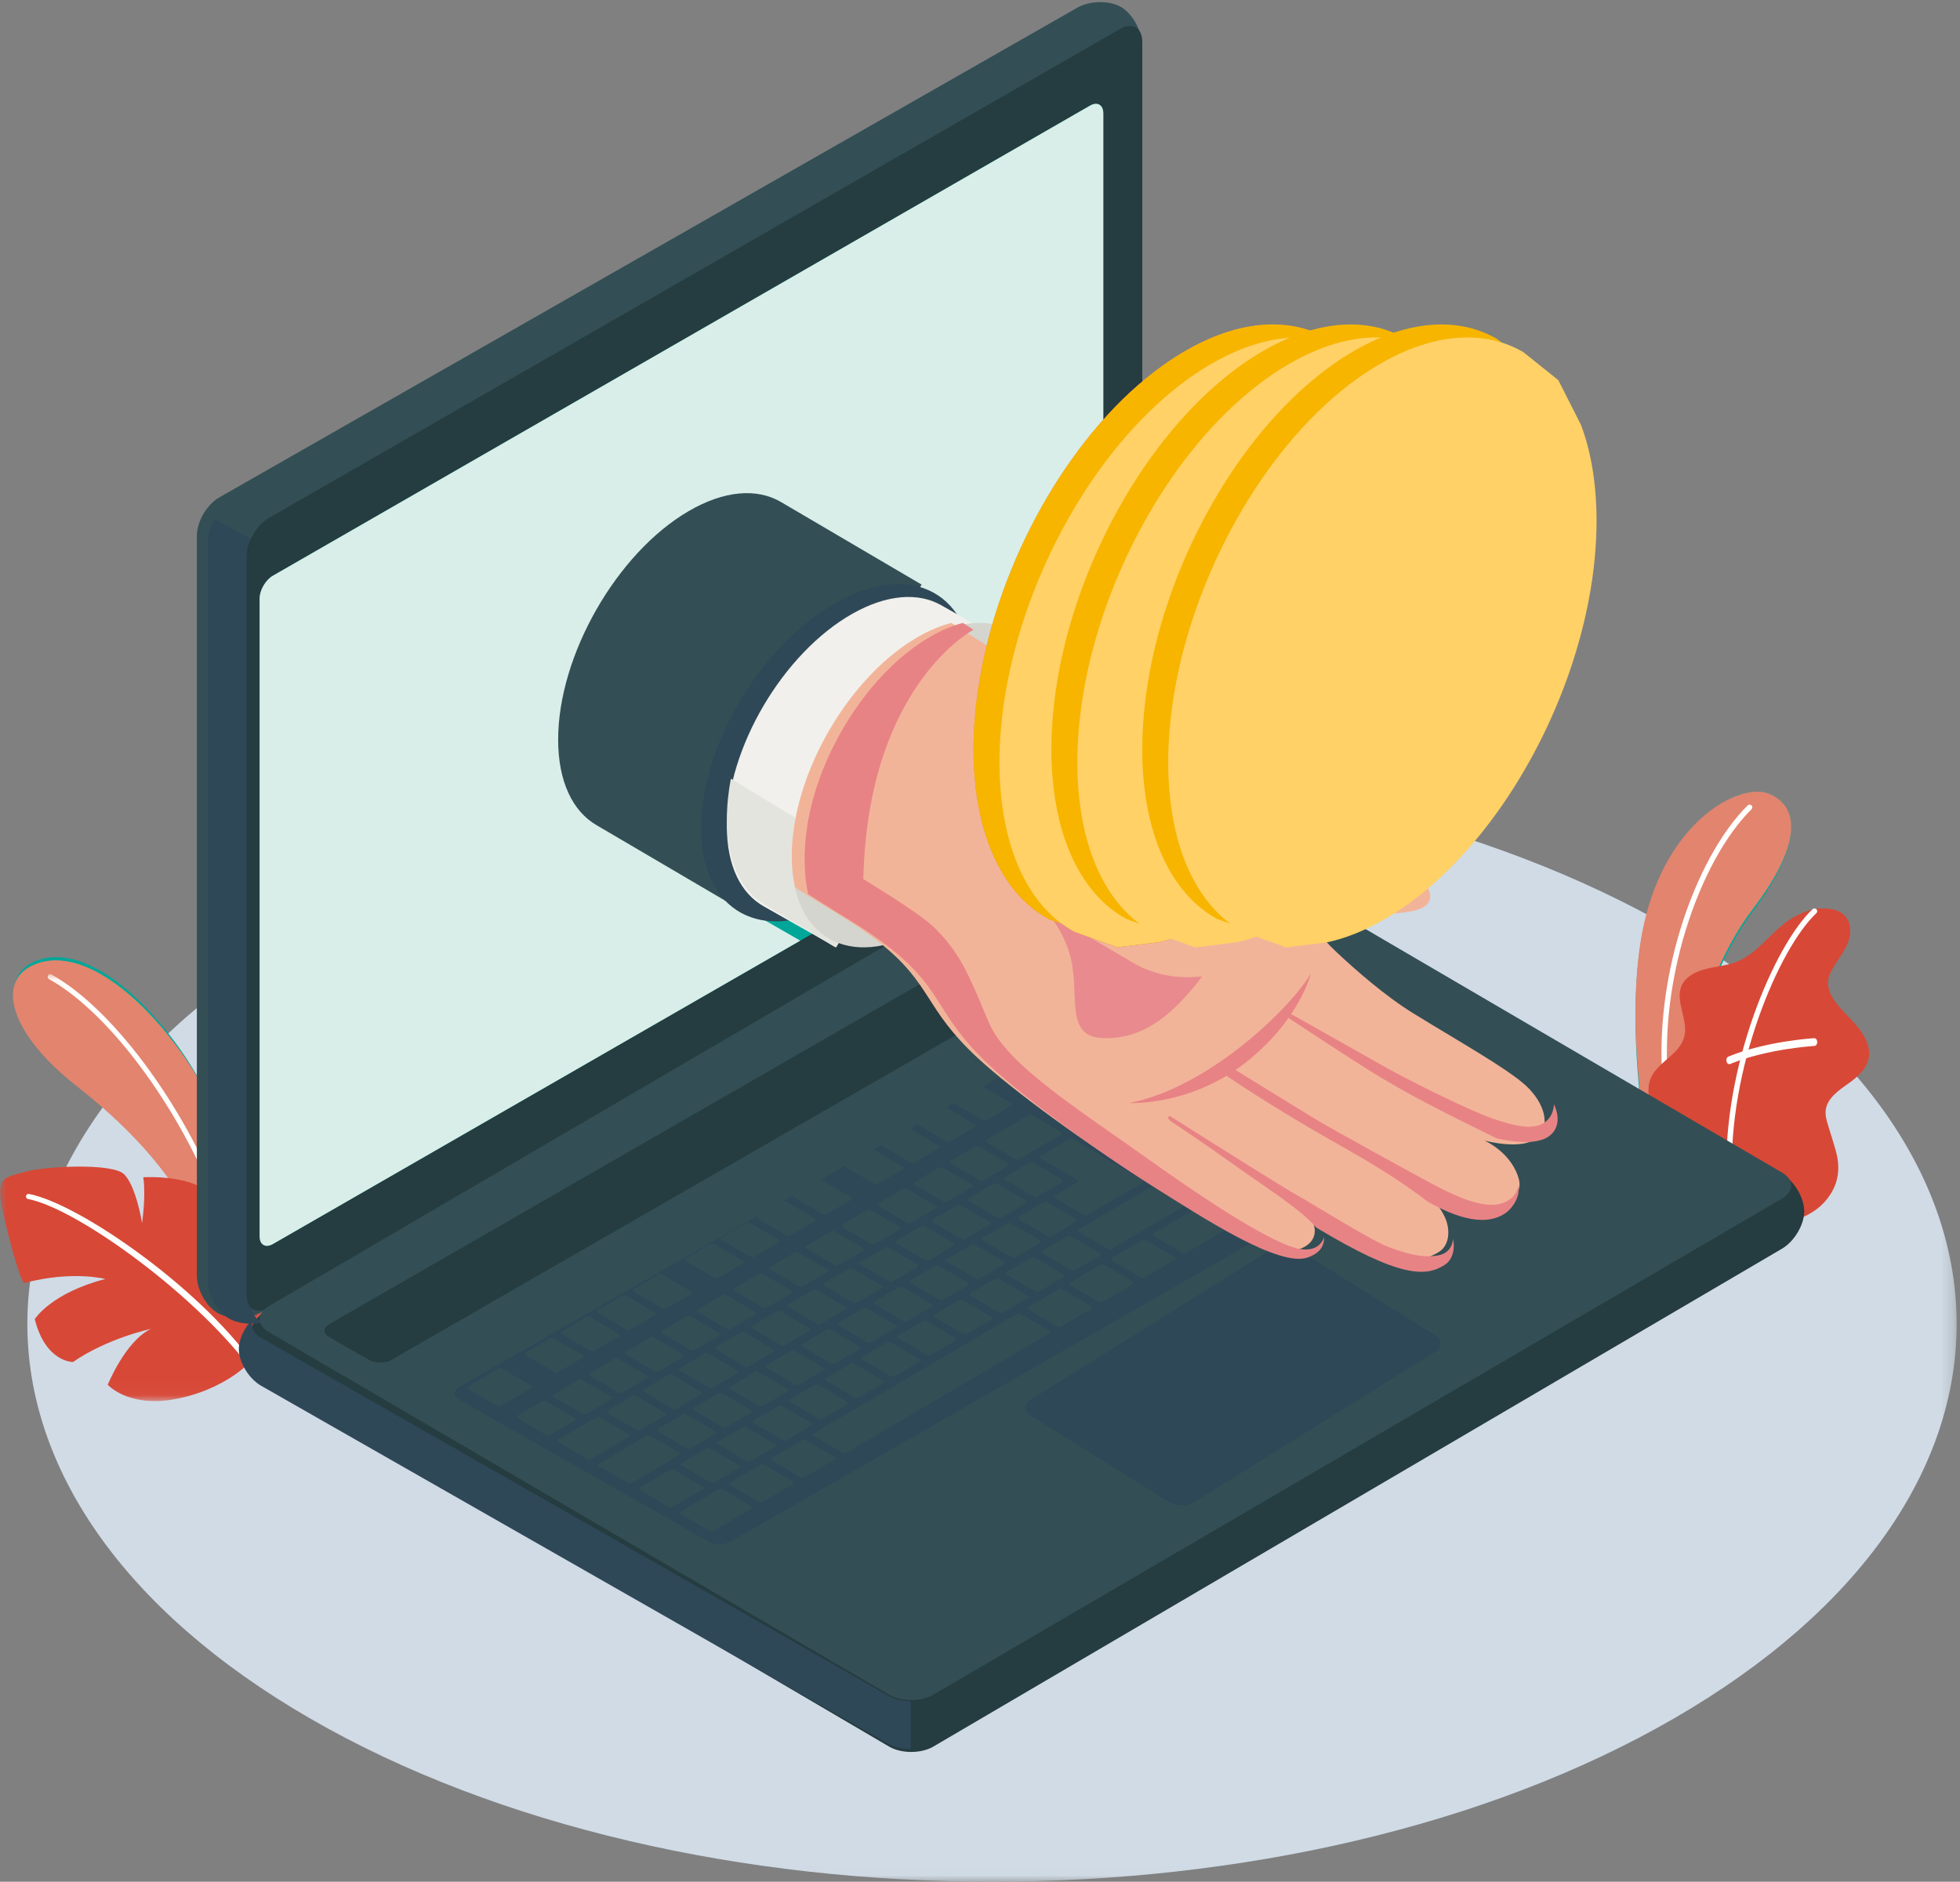 <svg width="151" height="145" viewBox="0 0 151 145" fill="none" xmlns="http://www.w3.org/2000/svg">
<rect x="0" y="0" width="151" height="145" fill="#808080" stroke="none"/>
<mask id="mask0" mask-type="alpha" maskUnits="userSpaceOnUse" x="1" y="59" width="150" height="86">
<path fill-rule="evenodd" clip-rule="evenodd" d="M1.069 59.041H150.744V144.979H1.069V59.041Z" fill="white"/>
</mask>
<g mask="url(#mask0)">
<path fill-rule="evenodd" clip-rule="evenodd" d="M128.977 71.629C158 88.413 158 115.626 128.977 132.411C99.953 149.195 52.897 149.196 23.874 132.411C-5.15 115.627 -5.149 88.414 23.874 71.629C52.897 54.845 99.953 54.845 128.977 71.629Z" fill="#D0DBE6"/>
<path fill-rule="evenodd" clip-rule="evenodd" d="M18.215 92.028C17.991 89.24 16.718 84.663 13.482 80.306C10.02 75.644 5.799 72.727 2.663 74.091C-0.258 75.362 0.85 79.399 5.876 83.382C9.403 86.178 13.061 89.814 15.026 94.206L18.215 99.794V92.028Z" fill="#00A798"/>
</g>
<path fill-rule="evenodd" clip-rule="evenodd" d="M16 96L15.15 94.526C13.158 90.118 9.449 86.469 5.873 83.663C2.634 81.122 1 78.559 1 76.701C1 75.636 1.537 74.803 2.616 74.338C3.149 74.109 3.713 74 4.299 74C7.209 74 10.663 76.682 13.585 80.576C14.556 81.871 15.353 83.185 16 84.466V96Z" fill="#E3846E"/>
<mask id="mask1" mask-type="alpha" maskUnits="userSpaceOnUse" x="0" y="75" width="21" height="33">
<path fill-rule="evenodd" clip-rule="evenodd" d="M0 75.066H20.775V107.964H0V75.066Z" fill="white"/>
</mask>
<g mask="url(#mask1)">
<path fill-rule="evenodd" clip-rule="evenodd" d="M17.288 94.068C17.208 94.068 17.134 94.017 17.105 93.936C14.353 86.08 8.623 78.131 3.776 75.446C3.681 75.393 3.645 75.271 3.696 75.173C3.747 75.074 3.864 75.038 3.959 75.09C8.881 77.817 14.689 85.86 17.47 93.798C17.507 93.903 17.455 94.018 17.354 94.056L17.288 94.068Z" fill="#FFFFFE"/>
<path fill-rule="evenodd" clip-rule="evenodd" d="M18.761 105.415C18.761 105.415 16.733 107.282 13.278 107.849C9.824 108.417 8.299 106.704 8.299 106.704C8.299 106.704 9.659 103.344 11.621 102.402C11.621 102.402 8.295 103.105 5.625 104.952C5.625 104.952 3.516 104.985 2.677 101.647C2.677 101.647 3.926 99.638 8.119 98.553C8.119 98.553 5.569 97.887 1.892 98.859C1.616 98.973 0.441 94.657 0.086 92.666C-0.27 90.675 0.502 90.695 1.999 90.281C3.496 89.867 8.595 89.606 9.532 90.46C10.469 91.314 10.945 94.233 10.945 94.233C10.945 94.233 11.255 92.189 11.04 90.715C11.04 90.715 13.13 90.578 14.812 91.185C16.494 91.793 16.388 92.643 16.388 93.912C16.388 95.269 16.258 96.17 15.884 97.691C15.884 97.691 17.045 96.649 17.086 92.808C17.086 92.808 19.359 94.825 20.272 96.558C21.185 98.292 20.953 102.828 18.761 105.415Z" fill="#D84837"/>
</g>
<path fill-rule="evenodd" clip-rule="evenodd" d="M19.794 106C19.719 106 19.658 105.952 19.613 105.888C15.497 100.057 6.004 93.128 2.163 92.393C2.054 92.371 1.982 92.267 2.004 92.16C2.025 92.052 2.131 91.984 2.239 92.003C6.144 92.752 15.917 99.547 19.975 105.716C20.035 105.808 19.981 105.933 19.881 105.98L19.794 106Z" fill="#FFFFFE"/>
<path fill-rule="evenodd" clip-rule="evenodd" d="M129.574 89L126.724 87.319C126.724 87.319 125.357 79.543 126.38 72.859C127.816 63.461 134.014 60.22 136.265 61.154C138.516 62.088 139.045 64.872 134.981 70.302C132.582 73.506 129.497 80.278 129.574 89Z" fill="#00A798"/>
<path fill-rule="evenodd" clip-rule="evenodd" d="M129.639 86L126.347 84.074C126.171 82.485 126 80.348 126 78.048C126 76.281 126.101 74.419 126.379 72.635C127.66 64.421 132.719 61 135.399 61C135.728 61 136.02 61.051 136.265 61.151C137.322 61.582 138 62.413 138 63.725C138 65.206 137.136 67.301 134.98 70.127C132.818 72.96 130.098 78.64 129.639 86Z" fill="#E3846E"/>
<path fill-rule="evenodd" clip-rule="evenodd" d="M128.452 85L128.481 84.998C128.595 84.982 128.675 84.876 128.659 84.761C127.447 75.932 130.974 66.259 134.937 62.361C135.02 62.28 135.021 62.146 134.94 62.063C134.859 61.981 134.727 61.978 134.645 62.06C130.609 66.029 127.015 75.859 128.245 84.818C128.26 84.923 128.349 85 128.452 85Z" fill="#FFFFFE"/>
<path fill-rule="evenodd" clip-rule="evenodd" d="M137.784 93.933C138.268 94.193 139.266 93.626 139.649 93.387C140.303 92.978 140.833 92.398 141.186 91.742C141.596 90.979 141.699 90.162 141.571 89.317C141.504 88.88 141.372 88.453 141.241 88.028C141.113 87.611 140.984 87.194 140.856 86.777C140.728 86.365 140.6 85.939 140.658 85.514C140.776 84.659 141.591 84.059 142.332 83.542C143.152 82.97 144.005 82.215 144 81.184C143.996 80.389 143.555 79.651 143.026 79.027C142.498 78.403 141.87 77.852 141.392 77.193C141.049 76.719 140.781 76.162 140.836 75.592C140.871 75.238 141.029 74.904 141.211 74.592C141.601 73.921 142.116 73.306 142.385 72.585C142.654 71.865 142.616 70.968 142.013 70.452C141.517 70.029 140.781 69.97 140.11 70.011C139.49 70.049 138.884 70.31 138.341 70.592C136.586 71.501 135.584 73.439 133.722 74.139C133.003 74.409 132.217 74.468 131.468 74.652C130.719 74.837 129.956 75.193 129.609 75.839C128.925 77.111 130.194 78.68 129.713 80.031C129.288 81.227 128.042 81.684 127.342 82.762C127.035 83.233 126.965 83.778 127.014 84.327C127.098 85.256 127.244 85.938 127.722 86.972C128.117 87.826 129.28 89.354 129.28 89.354C129.309 89.381 137.709 93.894 137.784 93.933Z" fill="#D84837"/>
<path fill-rule="evenodd" clip-rule="evenodd" d="M133.234 91H133.24C133.359 90.995 133.45 90.896 133.445 90.779C133.095 82.361 137.054 73.067 139.933 70.367C140.018 70.287 140.023 70.153 139.943 70.067C139.863 69.981 139.729 69.977 139.644 70.057C136.707 72.811 132.668 82.26 133.022 90.796C133.027 90.911 133.121 91 133.234 91Z" fill="#FFFFFE"/>
<path fill-rule="evenodd" clip-rule="evenodd" d="M133.225 82L133.292 81.987C136.166 80.808 139.748 80.6 139.784 80.598C139.908 80.591 140.005 80.451 140 80.287C139.994 80.122 139.9 79.992 139.765 80C139.729 80.002 136.09 80.213 133.159 81.416C133.04 81.464 132.973 81.632 133.01 81.789C133.04 81.918 133.129 82 133.225 82Z" fill="#FFFFFE"/>
<path fill-rule="evenodd" clip-rule="evenodd" d="M19 103.664C19 104.701 19.764 105.99 20.706 106.542L68.495 134.585C69.437 135.138 70.964 135.138 71.906 134.585L137.294 96.215C138.236 95.662 139 94.373 139 93.336C139 92.299 138.237 91.01 137.295 90.457L89.506 62.415C88.564 61.862 87.036 61.862 86.094 62.415L20.705 100.785C19.764 101.338 19 102.627 19 103.664Z" fill="#253C40"/>
<path fill-rule="evenodd" clip-rule="evenodd" d="M70.169 131.086V134.776C69.544 134.776 68.918 134.642 68.444 134.37L20.126 106.787C19.174 106.244 18.401 104.976 18.401 103.956C18.401 102.999 19.082 101.826 19.95 101.235C19.178 101.782 19.238 102.586 20.126 103.094L68.444 130.677C68.918 130.948 69.544 131.086 70.169 131.086Z" fill="#2F4858"/>
<path fill-rule="evenodd" clip-rule="evenodd" d="M16.784 101.186C15.891 100.676 15.166 99.381 15.166 98.294L15.166 41.283C15.166 40.196 15.938 38.874 16.89 38.33L83.002 0.59C83.954 0.047 85.451 0.019 86.344 0.529C87.237 1.039 87.962 2.334 87.962 3.421V60.432C87.962 61.519 87.19 62.842 86.237 63.385L20.126 101.125C19.173 101.668 17.677 101.696 16.784 101.186Z" fill="#334F55"/>
<path fill-rule="evenodd" clip-rule="evenodd" d="M21 101.677C19.999 102.119 18.575 102.111 17.7 101.634C16.762 101.125 16 99.829 16 98.741V41.679C16 41.135 16.201 40.532 16.532 40L19.932 41.844V41.849C19.605 42.385 19.401 42.984 19.401 43.527V100.589C19.401 101.598 20.099 102.051 21 101.677Z" fill="#2F4858"/>
<path fill-rule="evenodd" clip-rule="evenodd" d="M19 42.862V99.785C19 100.87 19.766 101.31 20.71 100.767L86.29 63.086C87.234 62.543 88 61.223 88 60.138V3.215C88 2.13 87.234 1.69 86.29 2.233L20.71 39.914C19.766 40.457 19 41.777 19 42.862Z" fill="#253C40"/>
<path fill-rule="evenodd" clip-rule="evenodd" d="M20.706 102.643L68.495 130.587C69.437 131.138 70.964 131.138 71.906 130.587L137.294 92.352C138.235 91.801 138.235 90.908 137.294 90.357L89.505 62.413C88.563 61.862 87.036 61.862 86.094 62.413L20.706 100.648C19.765 101.199 19.765 102.092 20.706 102.643Z" fill="#334F55"/>
<path fill-rule="evenodd" clip-rule="evenodd" d="M21.022 44.363L83.978 8.139C84.542 7.814 85 8.078 85 8.727V57.873C85 58.522 84.542 59.312 83.978 59.637L21.022 95.861C20.458 96.186 20 95.922 20 95.273V46.128C20 45.478 20.458 44.688 21.022 44.363Z" fill="#00A798"/>
<path fill-rule="evenodd" clip-rule="evenodd" d="M20.566 96C20.23 96 20 95.734 20 95.273V46.128C20 45.478 20.458 44.688 21.022 44.364L83.978 8.139C84.142 8.045 84.297 8 84.434 8C84.77 8 85 8.267 85 8.727V33.286C81.17 37.699 78.104 43.565 76.466 49.611L71.538 46.773L71.528 46.768L71.516 46.761L71.516 46.761C70.789 46.347 69.947 46.131 69.02 46.131C67.724 46.131 66.261 46.553 64.713 47.444C59.387 50.509 55.069 57.965 55.069 64.096C55.069 67.168 56.153 69.324 57.905 70.326L57.904 70.327L61.652 72.483L21.022 95.861C20.858 95.955 20.703 96 20.566 96Z" fill="#D9EEE8"/>
<path fill-rule="evenodd" clip-rule="evenodd" d="M25.352 102.042L85.854 67.203C86.323 66.932 87.084 66.932 87.554 67.203L90.648 68.985C91.117 69.255 91.117 69.693 90.648 69.964L30.138 104.797C29.668 105.068 28.907 105.068 28.438 104.797L25.352 103.021C24.883 102.751 24.883 102.312 25.352 102.042Z" fill="#253C40"/>
<path fill-rule="evenodd" clip-rule="evenodd" d="M35.354 106.871L95.781 72.204C96.254 71.932 97.02 71.932 97.492 72.204L116.645 83.195C117.118 83.466 117.118 83.906 116.645 84.177L56.288 118.796C55.815 119.067 55.048 119.068 54.575 118.799L35.355 107.85C34.882 107.58 34.881 107.142 35.354 106.871Z" fill="#2F4858"/>
<path fill-rule="evenodd" clip-rule="evenodd" d="M67.355 91.211C67.442 91.262 67.578 91.264 67.659 91.217L69.561 90.098C69.642 90.05 69.637 89.971 69.55 89.919L67.35 88.626C67.264 88.575 67.128 88.572 67.047 88.619L65.145 89.739C65.064 89.786 65.069 89.866 65.156 89.917L67.355 91.211ZM89.989 76.947C90.075 76.998 90.211 77 90.292 76.953L92.194 75.834C92.275 75.786 92.27 75.706 92.183 75.656L91.598 75.311C91.511 75.26 91.375 75.257 91.294 75.305L89.392 76.424C89.312 76.471 89.316 76.551 89.403 76.602L89.989 76.947ZM107.118 83.581L109.02 82.462C109.101 82.415 109.097 82.334 109.01 82.284L106.81 80.99C106.724 80.938 106.588 80.936 106.507 80.983L104.605 82.102C104.524 82.15 104.529 82.229 104.616 82.281L106.815 83.575C106.902 83.626 107.038 83.628 107.118 83.581ZM100.169 76.394C100.255 76.445 100.391 76.448 100.472 76.4L102.374 75.281C102.455 75.234 102.45 75.154 102.364 75.103L100.164 73.809C100.077 73.758 99.942 73.755 99.861 73.802L97.959 74.921C97.877 74.969 97.882 75.049 97.969 75.1L100.169 76.394ZM95.548 73.676C95.635 73.727 95.771 73.73 95.852 73.682L97.754 72.563C97.835 72.515 97.83 72.436 97.743 72.384L97.158 72.04C97.071 71.989 96.935 71.986 96.854 72.034L94.952 73.153C94.871 73.2 94.876 73.28 94.963 73.332L95.548 73.676ZM87.208 78.582C87.295 78.633 87.431 78.636 87.512 78.588L89.414 77.469C89.495 77.422 89.49 77.342 89.403 77.291L88.817 76.947C88.731 76.895 88.595 76.893 88.514 76.94L86.612 78.059C86.531 78.107 86.536 78.186 86.623 78.237L87.208 78.582ZM72.915 87.94C73.002 87.991 73.138 87.994 73.219 87.946L75.121 86.827C75.202 86.78 75.197 86.7 75.11 86.649L72.911 85.355C72.824 85.303 72.688 85.301 72.607 85.349L70.705 86.467C70.624 86.515 70.629 86.595 70.716 86.646L72.915 87.94ZM70.136 89.576C70.222 89.626 70.358 89.629 70.439 89.582L72.341 88.462C72.422 88.415 72.417 88.335 72.33 88.284L70.131 86.99C70.044 86.939 69.908 86.936 69.827 86.984L67.925 88.103C67.844 88.15 67.849 88.23 67.936 88.281L70.136 89.576ZM81.87 82.672C81.957 82.723 82.092 82.726 82.174 82.678L84.076 81.559C84.156 81.512 84.152 81.432 84.065 81.381L81.865 80.087C81.779 80.036 81.643 80.033 81.562 80.081L79.66 81.2C79.579 81.247 79.584 81.327 79.67 81.378L81.87 82.672ZM75.695 86.304C75.782 86.355 75.918 86.358 75.999 86.311L77.901 85.192C77.982 85.144 77.977 85.064 77.89 85.013L75.691 83.719C75.604 83.668 75.468 83.665 75.388 83.713L73.485 84.832C73.404 84.879 73.409 84.96 73.496 85.011L75.695 86.304ZM84.65 81.037C84.737 81.088 84.873 81.09 84.953 81.043L86.856 79.924C86.936 79.876 86.931 79.797 86.845 79.746L84.645 78.451C84.558 78.4 84.422 78.397 84.342 78.445L82.439 79.564C82.359 79.612 82.364 79.692 82.451 79.742L84.65 81.037ZM79.09 84.307C79.177 84.359 79.313 84.362 79.393 84.314L81.295 83.195C81.376 83.147 81.372 83.067 81.285 83.016L79.085 81.722C78.999 81.671 78.863 81.668 78.782 81.716L76.88 82.835C76.799 82.883 76.804 82.962 76.89 83.013L79.09 84.307ZM92.769 75.311C92.855 75.362 92.991 75.365 93.072 75.318L94.974 74.198C95.055 74.151 95.05 74.071 94.963 74.02L94.377 73.675C94.291 73.625 94.155 73.622 94.074 73.669L92.172 74.788C92.091 74.836 92.096 74.916 92.183 74.967L92.769 75.311ZM80.05 99.505L81.952 98.386C82.033 98.338 82.028 98.258 81.941 98.207L79.742 96.914C79.655 96.863 79.519 96.86 79.438 96.907L77.536 98.026C77.456 98.074 77.46 98.154 77.547 98.205L79.746 99.499C79.833 99.55 79.969 99.552 80.05 99.505ZM74.49 102.776L76.392 101.657C76.472 101.61 76.468 101.529 76.381 101.478L74.182 100.185C74.095 100.133 73.959 100.131 73.878 100.178L71.976 101.297C71.895 101.345 71.9 101.424 71.987 101.476L74.186 102.77C74.273 102.82 74.409 102.824 74.49 102.776ZM77.27 101.14L79.172 100.022C79.253 99.974 79.248 99.894 79.161 99.843L76.962 98.549C76.875 98.498 76.739 98.495 76.658 98.543L74.756 99.662C74.675 99.709 74.68 99.789 74.767 99.84L76.966 101.134C77.053 101.185 77.189 101.188 77.27 101.14ZM66.15 107.682L68.052 106.563C68.133 106.516 68.128 106.436 68.041 106.385L65.842 105.091C65.755 105.04 65.619 105.037 65.538 105.085L63.636 106.203C63.555 106.251 63.56 106.331 63.647 106.382L65.846 107.676C65.933 107.727 66.069 107.73 66.15 107.682ZM71.71 104.411L73.612 103.292C73.693 103.245 73.688 103.165 73.601 103.114L71.402 101.82C71.315 101.769 71.179 101.766 71.098 101.814L69.196 102.933C69.115 102.98 69.12 103.06 69.207 103.111L71.406 104.405C71.493 104.456 71.629 104.459 71.71 104.411ZM68.93 106.047L70.832 104.928C70.913 104.88 70.908 104.8 70.821 104.749L68.622 103.456C68.535 103.404 68.399 103.401 68.318 103.449L66.416 104.568C66.335 104.615 66.34 104.696 66.427 104.747L68.626 106.04C68.713 106.091 68.849 106.094 68.93 106.047ZM95.109 90.46C95.196 90.512 95.332 90.515 95.413 90.467L97.315 89.348C97.396 89.3 97.391 89.221 97.304 89.169L95.105 87.876C95.018 87.825 94.882 87.822 94.802 87.869L92.899 88.988C92.818 89.036 92.823 89.116 92.91 89.167L95.109 90.46ZM82.829 97.87L84.732 96.751C84.812 96.703 84.808 96.623 84.721 96.572L82.522 95.278C82.435 95.227 82.299 95.225 82.218 95.272L80.316 96.391C80.236 96.439 80.24 96.518 80.327 96.569L82.526 97.863C82.613 97.914 82.749 97.917 82.829 97.87ZM98.416 85.004L100.319 83.884C100.399 83.837 100.395 83.757 100.308 83.706L98.108 82.412C98.021 82.361 97.885 82.358 97.805 82.406L95.903 83.525C95.822 83.572 95.826 83.652 95.913 83.703L98.113 84.997C98.199 85.048 98.335 85.051 98.416 85.004ZM101.255 86.845C101.342 86.897 101.478 86.899 101.558 86.852L103.461 85.733C103.541 85.685 103.536 85.606 103.45 85.554L101.25 84.26C101.163 84.209 101.028 84.206 100.947 84.254L99.044 85.373C98.964 85.42 98.969 85.501 99.055 85.551L101.255 86.845ZM85.61 96.234L91.17 92.963C91.251 92.915 91.246 92.836 91.159 92.785L88.96 91.491C88.873 91.44 88.737 91.437 88.656 91.485L83.096 94.755C83.015 94.803 83.02 94.883 83.107 94.934L85.306 96.228C85.393 96.279 85.529 96.282 85.61 96.234ZM91.909 85.135L93.811 84.016C93.892 83.968 93.887 83.888 93.801 83.837L91.601 82.543C91.514 82.492 91.378 82.489 91.297 82.537L89.395 83.656C89.314 83.704 89.319 83.783 89.406 83.835L91.606 85.128C91.692 85.179 91.828 85.182 91.909 85.135ZM104.338 85.216L106.24 84.097C106.321 84.05 106.317 83.97 106.23 83.919L104.03 82.625C103.943 82.574 103.808 82.571 103.727 82.619L101.825 83.738C101.744 83.785 101.749 83.865 101.835 83.916L104.035 85.21C104.121 85.261 104.258 85.264 104.338 85.216ZM98.247 89.724C98.16 89.673 98.024 89.67 97.943 89.718L96.041 90.837C95.961 90.884 95.965 90.964 96.052 91.015L98.251 92.309C98.338 92.36 98.474 92.363 98.555 92.316L100.457 91.197C100.538 91.149 100.533 91.069 100.446 91.018L98.247 89.724ZM88.297 95.577C88.21 95.526 88.075 95.523 87.994 95.571L85.653 96.948C85.572 96.996 85.577 97.076 85.664 97.126L87.863 98.42C87.95 98.471 88.086 98.475 88.167 98.427L90.508 97.05C90.589 97.002 90.584 96.922 90.497 96.871L88.297 95.577ZM58.888 112.879C58.801 112.827 58.665 112.825 58.585 112.872L56.243 114.249C56.163 114.297 56.167 114.377 56.254 114.428L58.453 115.722C58.54 115.773 58.676 115.776 58.757 115.728L61.098 114.351C61.179 114.303 61.174 114.223 61.088 114.172L58.888 112.879ZM81.859 99.365C81.772 99.314 81.637 99.311 81.556 99.358L79.215 100.735C79.134 100.783 79.139 100.863 79.226 100.914L81.425 102.208C81.512 102.259 81.648 102.262 81.729 102.214L84.07 100.837C84.151 100.789 84.146 100.71 84.059 100.658L81.859 99.365ZM62.107 110.985C62.02 110.934 61.884 110.931 61.804 110.978L59.462 112.356C59.382 112.403 59.387 112.483 59.473 112.534L61.673 113.828C61.759 113.879 61.895 113.882 61.976 113.834L64.317 112.457C64.398 112.41 64.393 112.33 64.306 112.279L62.107 110.985ZM78.641 101.258C78.554 101.207 78.418 101.205 78.337 101.252L62.681 110.462C62.601 110.51 62.605 110.59 62.692 110.64L64.892 111.934C64.978 111.985 65.114 111.988 65.195 111.941L80.851 102.731C80.932 102.683 80.927 102.603 80.84 102.552L78.641 101.258ZM92.102 93.339C92.015 93.288 91.879 93.285 91.798 93.333L88.872 95.054C88.791 95.102 88.796 95.182 88.883 95.233L91.082 96.527C91.169 96.578 91.305 96.581 91.386 96.533L94.312 94.812C94.393 94.764 94.388 94.684 94.301 94.633L92.102 93.339ZM85.079 97.471C84.992 97.42 84.856 97.417 84.775 97.465L82.434 98.842C82.353 98.889 82.358 98.969 82.445 99.02L84.644 100.314C84.731 100.365 84.867 100.368 84.948 100.321L87.289 98.943C87.37 98.896 87.365 98.816 87.278 98.765L85.079 97.471ZM114.932 82.497L109.59 79.354C109.503 79.303 109.368 79.3 109.287 79.348L107.385 80.466C107.304 80.514 107.309 80.594 107.395 80.645L112.737 83.788C112.824 83.839 112.96 83.841 113.04 83.794L114.942 82.675C115.023 82.627 115.018 82.547 114.932 82.497ZM109.952 82.838C109.865 82.787 109.73 82.784 109.649 82.832L107.747 83.951C107.666 83.998 107.671 84.078 107.757 84.129L109.957 85.423C110.044 85.474 110.18 85.477 110.26 85.429L112.162 84.31C112.243 84.263 112.238 84.183 112.152 84.132L109.952 82.838ZM95.467 91.359C95.38 91.308 95.244 91.306 95.164 91.353L93.261 92.472C93.181 92.52 93.185 92.6 93.272 92.651L95.472 93.945C95.558 93.996 95.694 93.998 95.775 93.951L97.677 92.832C97.758 92.784 97.753 92.704 97.666 92.653L95.467 91.359ZM63.37 109.318L65.272 108.199C65.353 108.151 65.348 108.071 65.261 108.02L63.062 106.726C62.975 106.675 62.839 106.673 62.758 106.72L60.856 107.839C60.775 107.887 60.78 107.966 60.867 108.017L63.066 109.311C63.153 109.362 63.289 109.365 63.37 109.318ZM101.027 88.089C100.94 88.038 100.804 88.035 100.724 88.082L98.821 89.201C98.74 89.249 98.746 89.329 98.832 89.38L101.032 90.674C101.119 90.725 101.254 90.728 101.335 90.68L103.237 89.561C103.318 89.513 103.313 89.433 103.226 89.383L101.027 88.089ZM107.172 84.473C107.085 84.422 106.95 84.419 106.869 84.467L102.187 87.222C102.106 87.269 102.111 87.349 102.197 87.4L104.397 88.694C104.483 88.745 104.62 88.748 104.701 88.7L109.383 85.946C109.463 85.898 109.458 85.819 109.372 85.767L107.172 84.473ZM48.256 102.447C48.343 102.498 48.479 102.5 48.56 102.453L50.462 101.334C50.543 101.286 50.538 101.206 50.451 101.155L48.252 99.862C48.165 99.811 48.029 99.808 47.948 99.855L46.046 100.974C45.965 101.022 45.97 101.102 46.057 101.153L48.256 102.447ZM51.036 100.811C51.123 100.862 51.259 100.865 51.34 100.817L53.242 99.699C53.323 99.651 53.318 99.571 53.231 99.52L51.032 98.226C50.945 98.175 50.809 98.172 50.728 98.22L48.826 99.339C48.745 99.386 48.75 99.466 48.837 99.517L51.036 100.811ZM55.669 114.772C55.582 114.721 55.447 114.718 55.366 114.766L52.439 116.488C52.358 116.535 52.363 116.615 52.45 116.666L54.65 117.96C54.736 118.011 54.872 118.014 54.953 117.966L57.879 116.244C57.96 116.197 57.955 116.117 57.868 116.066L55.669 114.772ZM55.026 98.464C55.113 98.515 55.248 98.518 55.33 98.47L57.231 97.352C57.312 97.304 57.307 97.224 57.221 97.173L55.021 95.879C54.934 95.828 54.798 95.825 54.718 95.873L52.816 96.992C52.735 97.039 52.739 97.119 52.827 97.17L55.026 98.464ZM60.586 95.193C60.673 95.244 60.809 95.247 60.889 95.2L62.792 94.08C62.872 94.033 62.867 93.953 62.781 93.902L60.581 92.608C60.494 92.557 60.358 92.554 60.278 92.602L58.376 93.721C58.295 93.768 58.3 93.848 58.386 93.899L60.586 95.193ZM45.476 104.082C45.563 104.133 45.699 104.136 45.78 104.088L47.682 102.969C47.763 102.922 47.758 102.842 47.671 102.791L45.471 101.497C45.385 101.446 45.249 101.443 45.168 101.491L43.266 102.61C43.185 102.657 43.19 102.737 43.277 102.788L45.476 104.082ZM57.806 96.829C57.893 96.88 58.029 96.882 58.109 96.835L60.012 95.716C60.092 95.668 60.087 95.589 60.001 95.537L57.801 94.244C57.715 94.193 57.578 94.19 57.498 94.237L55.596 95.356C55.515 95.404 55.52 95.484 55.606 95.535L57.806 96.829ZM63.366 93.558C63.452 93.609 63.589 93.612 63.669 93.564L65.571 92.445C65.652 92.398 65.647 92.318 65.561 92.267L63.361 90.973C63.274 90.921 63.139 90.919 63.058 90.966L61.156 92.085C61.075 92.133 61.08 92.213 61.166 92.264L63.366 93.558ZM54.141 114.562L51.941 113.268C51.855 113.217 51.719 113.214 51.638 113.262L49.297 114.639C49.216 114.686 49.221 114.767 49.308 114.817L51.507 116.111C51.594 116.163 51.73 116.165 51.811 116.118L54.152 114.74C54.233 114.693 54.228 114.613 54.141 114.562ZM52.316 111.939L50.116 110.645C50.03 110.594 49.894 110.591 49.813 110.639L46.155 112.79C46.074 112.838 46.079 112.918 46.166 112.969L48.365 114.263C48.452 114.314 48.588 114.317 48.669 114.269L52.327 112.117C52.408 112.07 52.403 111.99 52.316 111.939ZM42.697 105.717C42.783 105.768 42.919 105.771 43 105.724L44.902 104.605C44.983 104.557 44.978 104.477 44.891 104.426L42.691 103.132C42.605 103.081 42.469 103.079 42.388 103.126L40.486 104.245C40.405 104.293 40.41 104.372 40.497 104.423L42.697 105.717ZM40.901 106.773L38.702 105.48C38.615 105.429 38.479 105.425 38.399 105.473L36.058 106.85C35.977 106.898 35.981 106.978 36.069 107.028L38.268 108.323C38.355 108.374 38.49 108.376 38.571 108.329L40.912 106.952C40.993 106.904 40.988 106.824 40.901 106.773ZM48.442 110.521L46.243 109.227C46.156 109.176 46.02 109.173 45.939 109.221L43.013 110.942C42.932 110.99 42.937 111.069 43.024 111.12L45.223 112.414C45.31 112.465 45.446 112.468 45.527 112.421L48.453 110.699C48.534 110.652 48.529 110.572 48.442 110.521ZM44.276 109.275L42.077 107.981C41.989 107.93 41.854 107.927 41.773 107.974L39.871 109.094C39.79 109.141 39.795 109.221 39.882 109.272L42.081 110.566C42.168 110.617 42.304 110.62 42.385 110.572L44.287 109.453C44.368 109.406 44.363 109.326 44.276 109.275ZM60.59 110.953L62.492 109.834C62.573 109.786 62.568 109.707 62.481 109.656L60.282 108.362C60.195 108.311 60.059 108.308 59.978 108.356L58.076 109.474C57.995 109.522 58 109.602 58.087 109.653L60.286 110.947C60.373 110.998 60.509 111 60.59 110.953ZM62.619 99.408L60.717 100.527C60.637 100.575 60.641 100.654 60.728 100.705L62.928 101.999C63.014 102.05 63.15 102.053 63.231 102.006L65.133 100.886C65.214 100.839 65.209 100.759 65.122 100.708L62.923 99.414C62.836 99.363 62.7 99.36 62.619 99.408ZM59.84 101.043L57.938 102.163C57.857 102.21 57.861 102.29 57.948 102.341L60.147 103.635C60.234 103.686 60.37 103.689 60.451 103.641L62.353 102.522C62.434 102.474 62.429 102.395 62.342 102.344L60.143 101.05C60.056 100.999 59.92 100.996 59.84 101.043ZM70.959 94.501L69.057 95.62C68.977 95.668 68.981 95.748 69.068 95.799L71.267 97.093C71.354 97.144 71.49 97.147 71.571 97.099L73.473 95.98C73.554 95.933 73.549 95.853 73.462 95.802L71.263 94.508C71.176 94.457 71.04 94.454 70.959 94.501ZM65.399 97.772L63.497 98.891C63.417 98.939 63.421 99.019 63.508 99.07L65.707 100.364C65.794 100.415 65.93 100.418 66.011 100.37L67.913 99.251C67.994 99.204 67.989 99.124 67.902 99.073L65.703 97.779C65.616 97.728 65.48 97.725 65.399 97.772ZM68.179 96.137L66.277 97.256C66.196 97.304 66.201 97.383 66.288 97.434L68.487 98.728C68.574 98.779 68.71 98.782 68.791 98.735L70.693 97.616C70.774 97.568 70.769 97.488 70.682 97.437L68.483 96.143C68.396 96.092 68.26 96.089 68.179 96.137ZM57.059 102.679L55.157 103.798C55.077 103.845 55.081 103.925 55.168 103.976L57.367 105.27C57.454 105.321 57.59 105.324 57.671 105.276L59.573 104.158C59.654 104.11 59.649 104.03 59.562 103.979L57.363 102.685C57.276 102.634 57.14 102.631 57.059 102.679ZM54.279 104.314L52.377 105.433C52.297 105.481 52.301 105.56 52.388 105.612L54.587 106.906C54.674 106.956 54.81 106.96 54.891 106.912L56.793 105.793C56.874 105.746 56.869 105.665 56.782 105.614L54.583 104.321C54.496 104.269 54.36 104.267 54.279 104.314ZM64.325 105.059L66.227 103.94C66.308 103.892 66.303 103.813 66.216 103.761L64.016 102.468C63.93 102.417 63.794 102.414 63.713 102.462L61.811 103.58C61.73 103.628 61.735 103.708 61.822 103.759L64.021 105.053C64.108 105.104 64.244 105.107 64.325 105.059ZM61.545 106.695L63.447 105.576C63.528 105.528 63.523 105.448 63.436 105.397L61.236 104.103C61.15 104.052 61.014 104.049 60.933 104.097L59.031 105.216C58.95 105.264 58.955 105.343 59.042 105.394L61.242 106.688C61.328 106.739 61.464 106.742 61.545 106.695ZM58.765 108.33L60.667 107.211C60.747 107.163 60.743 107.084 60.656 107.033L58.456 105.739C58.37 105.688 58.234 105.685 58.153 105.732L56.251 106.851C56.17 106.899 56.175 106.979 56.262 107.03L58.461 108.324C58.548 108.375 58.684 108.377 58.765 108.33ZM51.5 105.95L49.597 107.069C49.517 107.116 49.521 107.196 49.608 107.247L51.807 108.541C51.894 108.592 52.03 108.595 52.111 108.548L54.013 107.428C54.094 107.381 54.089 107.301 54.002 107.25L51.803 105.956C51.716 105.905 51.58 105.902 51.5 105.95ZM55.681 109.959C55.768 110.01 55.904 110.013 55.985 109.965L57.887 108.847C57.967 108.799 57.963 108.719 57.876 108.668L55.676 107.374C55.59 107.323 55.454 107.32 55.373 107.368L53.471 108.487C53.39 108.534 53.395 108.614 53.482 108.665L55.681 109.959ZM76.519 91.231L74.617 92.35C74.536 92.397 74.542 92.477 74.628 92.528L76.828 93.822C76.915 93.873 77.05 93.876 77.131 93.829L79.033 92.71C79.114 92.662 79.109 92.582 79.022 92.531L76.823 91.237C76.736 91.186 76.6 91.183 76.519 91.231ZM100.893 83.362C100.979 83.413 101.116 83.415 101.196 83.368L103.099 82.249C103.179 82.201 103.175 82.121 103.088 82.071L100.888 80.776C100.801 80.725 100.666 80.723 100.585 80.77L98.683 81.889C98.602 81.937 98.606 82.017 98.694 82.067L100.893 83.362ZM73.74 92.866L71.837 93.985C71.757 94.033 71.761 94.112 71.848 94.164L74.047 95.457C74.135 95.508 74.27 95.511 74.351 95.464L76.253 94.345C76.334 94.297 76.329 94.217 76.242 94.166L74.043 92.873C73.956 92.821 73.82 92.818 73.74 92.866ZM94.663 80.557L92.76 81.676C92.68 81.724 92.684 81.804 92.771 81.855L94.971 83.148C95.058 83.2 95.194 83.202 95.275 83.155L97.176 82.036C97.257 81.988 97.252 81.908 97.165 81.858L94.966 80.563C94.879 80.513 94.743 80.51 94.663 80.557ZM101.111 76.949L106.453 80.091C106.54 80.142 106.675 80.145 106.756 80.097L108.658 78.978C108.739 78.931 108.734 78.851 108.648 78.799L103.306 75.657C103.219 75.606 103.084 75.603 103.002 75.651L101.1 76.77C101.02 76.817 101.025 76.897 101.111 76.949ZM100.526 77.293C100.439 77.242 100.303 77.239 100.223 77.286L98.32 78.405C98.24 78.453 98.245 78.533 98.331 78.584L100.531 79.877C100.617 79.929 100.754 79.932 100.834 79.884L102.736 78.765C102.817 78.718 102.812 78.638 102.726 78.587L100.526 77.293ZM98.054 81.52L99.956 80.4C100.037 80.353 100.032 80.273 99.945 80.222L97.746 78.928C97.659 78.877 97.523 78.874 97.442 78.922L95.541 80.041C95.46 80.088 95.465 80.168 95.551 80.219L97.751 81.513C97.837 81.564 97.974 81.567 98.054 81.52ZM103.977 81.732L105.878 80.614C105.959 80.566 105.954 80.486 105.868 80.435L103.668 79.141C103.581 79.09 103.446 79.087 103.365 79.135L101.462 80.254C101.382 80.301 101.387 80.381 101.473 80.432L103.673 81.726C103.759 81.777 103.895 81.78 103.977 81.732ZM69.885 101.788L71.787 100.669C71.868 100.622 71.863 100.542 71.776 100.491L69.576 99.197C69.49 99.146 69.354 99.143 69.273 99.19L67.371 100.31C67.29 100.357 67.295 100.437 67.382 100.488L69.581 101.782C69.668 101.833 69.804 101.836 69.885 101.788ZM97.384 75.444C97.297 75.393 97.161 75.39 97.08 75.438L95.179 76.557C95.097 76.604 95.103 76.684 95.189 76.736L97.389 78.029C97.475 78.081 97.611 78.083 97.692 78.036L99.594 76.917C99.675 76.869 99.67 76.789 99.584 76.738L97.384 75.444ZM79.911 92.193L81.813 91.074C81.894 91.026 81.889 90.947 81.802 90.895L79.603 89.601C79.516 89.55 79.38 89.548 79.3 89.595L77.397 90.714C77.317 90.762 77.322 90.842 77.408 90.892L79.608 92.187C79.694 92.238 79.83 92.24 79.911 92.193ZM94.3 77.073L92.398 78.192C92.318 78.24 92.323 78.32 92.409 78.371L94.609 79.665C94.695 79.716 94.832 79.719 94.912 79.671L96.814 78.552C96.895 78.505 96.89 78.424 96.803 78.374L94.604 77.079C94.517 77.029 94.382 77.026 94.3 77.073ZM88.155 80.689L86.253 81.808C86.173 81.855 86.177 81.935 86.264 81.986L88.463 83.28C88.55 83.331 88.686 83.334 88.767 83.286L90.669 82.167C90.75 82.12 90.745 82.04 90.658 81.989L88.459 80.695C88.372 80.644 88.236 80.641 88.155 80.689ZM91.52 78.709L89.618 79.828C89.537 79.875 89.543 79.955 89.629 80.006L91.829 81.3C91.916 81.351 92.052 81.354 92.132 81.307L94.034 80.188C94.115 80.14 94.11 80.06 94.023 80.009L91.824 78.715C91.737 78.664 91.602 78.661 91.52 78.709ZM67.105 103.424L69.007 102.305C69.088 102.257 69.083 102.177 68.996 102.126L66.796 100.832C66.71 100.781 66.574 100.778 66.493 100.826L64.591 101.945C64.51 101.992 64.515 102.072 64.602 102.123L66.801 103.417C66.888 103.469 67.024 103.471 67.105 103.424ZM52.893 101.433L50.991 102.552C50.91 102.599 50.915 102.679 51.002 102.73L53.201 104.024C53.288 104.075 53.424 104.078 53.505 104.031L55.407 102.912C55.488 102.864 55.483 102.784 55.396 102.733L53.197 101.439C53.11 101.388 52.974 101.386 52.893 101.433ZM55.673 99.798L53.771 100.916C53.69 100.964 53.695 101.044 53.782 101.095L55.981 102.389C56.068 102.44 56.204 102.442 56.285 102.395L58.187 101.276C58.267 101.229 58.263 101.149 58.176 101.098L55.977 99.804C55.89 99.753 55.754 99.75 55.673 99.798ZM58.453 98.162L56.551 99.281C56.47 99.329 56.475 99.408 56.562 99.459L58.761 100.753C58.848 100.804 58.984 100.807 59.065 100.76L60.967 99.641C61.047 99.593 61.043 99.513 60.956 99.462L58.757 98.168C58.67 98.117 58.534 98.115 58.453 98.162ZM64.013 94.891L62.111 96.01C62.03 96.057 62.035 96.138 62.122 96.189L64.321 97.482C64.408 97.533 64.544 97.537 64.625 97.489L66.527 96.37C66.608 96.322 66.603 96.243 66.516 96.191L64.317 94.897C64.23 94.846 64.094 94.843 64.013 94.891ZM50.113 103.068L48.211 104.187C48.13 104.235 48.135 104.315 48.222 104.366L50.421 105.66C50.508 105.711 50.644 105.714 50.725 105.666L52.627 104.547C52.708 104.5 52.703 104.42 52.616 104.369L50.416 103.074C50.33 103.024 50.194 103.021 50.113 103.068ZM61.233 96.526L59.331 97.645C59.25 97.693 59.255 97.773 59.342 97.824L61.541 99.118C61.628 99.169 61.764 99.172 61.844 99.124L63.747 98.005C63.828 97.958 63.823 97.878 63.736 97.827L61.537 96.533C61.45 96.482 61.314 96.479 61.233 96.526ZM47.333 104.704L45.431 105.823C45.35 105.87 45.355 105.95 45.442 106.001L47.641 107.295C47.728 107.346 47.864 107.349 47.945 107.302L49.847 106.183C49.928 106.135 49.923 106.055 49.836 106.004L47.636 104.71C47.55 104.659 47.414 104.656 47.333 104.704ZM54.726 114.218C54.813 114.269 54.949 114.272 55.03 114.224L56.932 113.105C57.013 113.058 57.008 112.978 56.921 112.927L54.722 111.633C54.635 111.581 54.499 111.579 54.418 111.626L52.516 112.745C52.435 112.793 52.44 112.873 52.527 112.924L54.726 114.218ZM57.81 112.589L59.712 111.47C59.793 111.422 59.788 111.342 59.701 111.291L57.502 109.997C57.415 109.946 57.279 109.943 57.198 109.991L55.296 111.11C55.215 111.157 55.22 111.237 55.307 111.289L57.506 112.582C57.593 112.633 57.729 112.636 57.81 112.589ZM49.027 110.176C49.114 110.228 49.25 110.23 49.331 110.183L51.233 109.064C51.314 109.016 51.309 108.936 51.222 108.885L49.023 107.591C48.936 107.54 48.8 107.538 48.719 107.585L46.818 108.704C46.736 108.752 46.741 108.832 46.828 108.883L49.027 110.176ZM44.553 106.339L42.651 107.458C42.57 107.506 42.575 107.585 42.662 107.637L44.861 108.93C44.948 108.982 45.084 108.985 45.165 108.937L47.067 107.818C47.147 107.77 47.143 107.69 47.056 107.639L44.856 106.346C44.77 106.294 44.634 106.291 44.553 106.339ZM52.901 111.595C52.988 111.645 53.124 111.649 53.205 111.601L55.107 110.482C55.187 110.435 55.183 110.354 55.096 110.303L52.896 109.01C52.81 108.958 52.674 108.956 52.593 109.003L50.691 110.122C50.61 110.17 50.615 110.249 50.702 110.301L52.901 111.595ZM66.793 93.256L64.891 94.375C64.81 94.422 64.815 94.502 64.902 94.553L67.101 95.847C67.188 95.898 67.324 95.901 67.405 95.853L69.307 94.734C69.388 94.687 69.383 94.607 69.296 94.556L67.097 93.262C67.01 93.211 66.874 93.208 66.793 93.256ZM69.573 91.62L67.671 92.739C67.59 92.787 67.595 92.867 67.682 92.918L69.881 94.212C69.968 94.263 70.104 94.266 70.185 94.218L72.087 93.099C72.168 93.052 72.163 92.971 72.076 92.921L69.877 91.626C69.79 91.575 69.654 91.573 69.573 91.62ZM83.785 93.611L88.028 91.115C88.109 91.067 88.104 90.987 88.017 90.936L82.676 87.794C82.589 87.743 82.453 87.74 82.372 87.788L80.178 89.079C80.097 89.126 80.101 89.206 80.188 89.257L83.016 90.921C83.103 90.972 83.108 91.052 83.027 91.099L81.271 92.132C81.19 92.18 81.195 92.26 81.282 92.311L83.481 93.605C83.568 93.656 83.704 93.658 83.785 93.611ZM86.349 88.406L88.251 87.287C88.332 87.239 88.327 87.159 88.24 87.108L86.041 85.814C85.954 85.763 85.818 85.76 85.738 85.808L83.835 86.927C83.755 86.974 83.759 87.054 83.846 87.106L86.045 88.399C86.132 88.45 86.268 88.453 86.349 88.406ZM72.665 100.153L74.567 99.034C74.648 98.986 74.643 98.906 74.556 98.855L72.356 97.561C72.269 97.51 72.134 97.507 72.053 97.555L70.151 98.674C70.07 98.722 70.075 98.801 70.162 98.853L72.361 100.146C72.448 100.197 72.584 100.201 72.665 100.153ZM75.445 98.517L77.347 97.398C77.428 97.351 77.423 97.271 77.336 97.22L75.136 95.926C75.05 95.875 74.914 95.872 74.833 95.92L72.931 97.038C72.85 97.086 72.855 97.166 72.942 97.217L75.141 98.511C75.228 98.562 75.364 98.565 75.445 98.517ZM78.225 96.882L80.127 95.763C80.208 95.715 80.203 95.636 80.116 95.585L77.916 94.29C77.83 94.24 77.694 94.237 77.613 94.284L75.711 95.403C75.63 95.451 75.635 95.531 75.722 95.582L77.921 96.876C78.008 96.927 78.144 96.929 78.225 96.882ZM81.005 95.246L82.907 94.127C82.987 94.08 82.983 94 82.896 93.949L80.697 92.655C80.61 92.604 80.474 92.601 80.393 92.648L78.491 93.768C78.41 93.815 78.415 93.895 78.502 93.946L80.701 95.24C80.788 95.291 80.924 95.294 81.005 95.246ZM72.353 89.985L70.451 91.104C70.37 91.151 70.375 91.231 70.462 91.282L72.661 92.576C72.748 92.627 72.884 92.63 72.965 92.582L74.867 91.463C74.948 91.416 74.943 91.336 74.856 91.285L72.657 89.991C72.57 89.94 72.434 89.937 72.353 89.985ZM75.133 88.349L73.231 89.468C73.15 89.516 73.155 89.596 73.242 89.647L75.441 90.941C75.528 90.992 75.664 90.994 75.745 90.947L77.647 89.828C77.728 89.78 77.723 89.701 77.636 89.65L75.437 88.356C75.35 88.305 75.214 88.302 75.133 88.349ZM82.595 83.959L80.693 85.079C80.613 85.126 80.617 85.206 80.704 85.257L82.903 86.551C82.99 86.602 83.126 86.604 83.207 86.557L85.109 85.438C85.19 85.39 85.185 85.311 85.098 85.26L82.899 83.966C82.812 83.915 82.676 83.912 82.595 83.959ZM79.23 85.939L76.011 87.833C75.93 87.88 75.935 87.96 76.022 88.011L78.221 89.305C78.308 89.356 78.444 89.359 78.525 89.312L81.743 87.418C81.825 87.371 81.82 87.29 81.733 87.24L79.534 85.945C79.447 85.894 79.311 85.892 79.23 85.939ZM85.375 82.324L83.473 83.443C83.392 83.49 83.397 83.57 83.484 83.621L85.683 84.915C85.77 84.966 85.906 84.969 85.987 84.922L87.889 83.803C87.97 83.755 87.965 83.675 87.878 83.624L85.679 82.33C85.592 82.279 85.456 82.276 85.375 82.324ZM89.129 86.77L91.031 85.651C91.112 85.603 91.107 85.524 91.02 85.473L88.821 84.179C88.734 84.128 88.598 84.125 88.517 84.172L86.615 85.291C86.534 85.339 86.539 85.419 86.626 85.47L88.825 86.764C88.912 86.815 89.048 86.817 89.129 86.77Z" fill="#334F55"/>
<path fill-rule="evenodd" clip-rule="evenodd" d="M79.419 107.837L97.94 96.262C98.498 95.913 99.403 95.913 99.961 96.262L110.582 102.899C111.139 103.248 111.139 103.814 110.582 104.163L92.06 115.738C91.502 116.087 90.597 116.087 90.039 115.738L79.419 109.101C78.86 108.752 78.86 108.186 79.419 107.837Z" fill="#2F4858"/>
<path fill-rule="evenodd" clip-rule="evenodd" d="M68.11 50.154L71 45.046L60.16 38.679L60.15 38.673L60.138 38.666L60.138 38.667C58.321 37.615 55.816 37.772 53.049 39.388C47.499 42.629 43 50.512 43 56.995C43 60.243 44.13 62.523 45.955 63.582L45.955 63.582L56.883 70L59.852 64.753C64.106 61.435 67.454 55.528 68.11 50.154Z" fill="#334F55"/>
<path fill-rule="evenodd" clip-rule="evenodd" d="M64.5 46.375C58.701 49.585 54 57.392 54 63.813C54 70.233 58.701 72.835 64.5 69.625C70.299 66.415 75 58.608 75 52.187C75 45.767 70.299 43.165 64.5 46.375Z" fill="#2F4858"/>
<path fill-rule="evenodd" clip-rule="evenodd" d="M75.221 54.503L78 49.742L72.507 46.633L72.497 46.627L72.485 46.621L72.485 46.621C70.737 45.642 68.328 45.788 65.667 47.294C60.328 50.315 56 57.662 56 63.704C56 66.731 57.087 68.856 58.842 69.843L58.842 69.844L64.42 73L67.276 68.109C71.368 65.017 74.589 59.511 75.221 54.503Z" fill="#F1F0EC"/>
<path fill-rule="evenodd" clip-rule="evenodd" d="M56.306 60C56.107 61.056 56 62.101 56 63.112C56 66.332 57.078 68.592 58.82 69.642V69.643L64.355 73L67.188 67.798C67.463 67.575 67.733 67.338 68 67.093L56.306 60Z" fill="#E4E4DE"/>
<path fill-rule="evenodd" clip-rule="evenodd" d="M71 49.322C65.477 52.409 61 59.916 61 66.089C61 72.263 65.477 74.765 71 71.678C76.523 68.591 81 61.084 81 54.911C81 48.738 76.523 46.235 71 49.322Z" fill="#D4D5CF"/>
<path fill-rule="evenodd" clip-rule="evenodd" d="M118.322 87.748C117.145 88.618 114.525 87.927 114.36 87.885C114.487 87.94 116.53 88.883 117.031 90.941C117.22 91.712 116.619 92.62 116.073 92.995C114.264 94.237 111.593 92.954 110.148 92.169C110.148 92.169 111.133 93.102 111.459 94.179C111.72 95.046 111.566 96.002 110.883 96.45C109.41 97.409 107.384 97.489 100.83 93.549C100.83 93.549 101.243 94.096 101.284 94.733C101.291 94.767 101.291 94.805 101.291 94.839C101.291 95.039 101.253 95.238 101.153 95.435C101.105 95.531 101.04 95.627 100.958 95.72C100.765 95.933 100.477 96.126 100.051 96.281C97.83 97.089 91.888 93.236 87.857 90.728C83.827 88.223 78.128 84.125 75.309 81.51C71.183 77.687 71.821 75.877 67.835 72.691C66.884 71.927 65.669 71.091 64.066 70.127C63.949 70.073 62.501 69.171 61.272 68.397C61.093 67.657 61 66.828 61 65.923C61 65.455 61.024 64.98 61.079 64.499C61.663 58.615 65.745 51.957 70.695 49.094C71.595 48.575 72.463 48.214 73.291 48C74.588 48.823 76.404 49.972 76.525 50.054C77.908 51.004 79.02 51.599 80.075 52.043C80.678 52.297 81.265 52.504 81.873 52.697C83.676 53.268 89.649 54.651 93.051 55.91C96.453 57.17 99.588 58.587 100.896 59.44C102.204 60.297 105.767 64.691 108.191 66.518C110.615 68.342 110.862 69.815 108.775 70.214C106.691 70.616 103.622 70.513 101.057 68.6C98.496 66.687 97.679 66.019 96.8 66.081C95.925 66.147 97.85 67.84 99.014 68.924C99.703 69.561 100.55 70.601 101.128 71.347C101.703 72.088 102.335 72.777 103.02 73.418C104.383 74.695 106.687 76.73 108.861 78.072C112.236 80.157 116.152 82.346 117.58 83.678C119.009 85.012 119.541 86.85 118.322 87.748Z" fill="#F2B499"/>
<path fill-rule="evenodd" clip-rule="evenodd" d="M118.891 86.556C118.058 87.021 116.903 86.851 115.016 86.199C113.13 85.547 108.57 83.258 106.907 82.33C105.961 81.802 102.274 79.722 99.271 78.026C99.073 77.914 98.89 78.192 99.08 78.317C101.712 80.06 104.937 82.173 106.372 83.027C109.579 84.938 112.238 86.199 115.266 87.703C115.266 87.703 118.072 88.453 119.312 87.57C120.113 87 120.168 86.045 119.716 85.087C119.716 85.087 119.723 86.092 118.891 86.556Z" fill="#E88385"/>
<path fill-rule="evenodd" clip-rule="evenodd" d="M115.608 92.755C114.093 93.197 111.558 91.862 110.532 91.328C109.505 90.795 102.475 86.933 101.298 86.21C99.842 85.314 97.245 83.718 94.542 82.057C94.15 81.816 93.78 82.402 94.158 82.665C97.635 85.08 101.821 87.46 103.844 88.608C106.642 90.197 108.415 91.391 110.022 92.617C111.479 93.425 114.173 94.745 115.999 93.467C116.551 93.081 117.155 92.146 116.964 91.352C116.964 91.352 116.937 92.367 115.608 92.755Z" fill="#E88385"/>
<path fill-rule="evenodd" clip-rule="evenodd" d="M111.316 97.455C111.924 97.057 112.105 96.247 111.944 95.463C111.942 95.539 111.89 96.562 110.768 96.742C109.601 96.929 108.546 96.655 107.138 96.156C105.682 95.64 101.329 92.872 99.92 92.096C99.042 91.611 93.923 88.392 90.196 86.037C89.965 85.892 89.923 86.211 90.15 86.362C92.912 88.196 94.422 89.3 95.675 90.183C98.01 91.826 100.265 93.272 101.407 94.593C107.867 98.482 109.864 98.406 111.316 97.455Z" fill="#E88385"/>
<path fill-rule="evenodd" clip-rule="evenodd" d="M102 95.444C102 95.644 101.963 95.844 101.864 96.041C101.816 96.138 101.751 96.234 101.67 96.328C101.479 96.542 101.192 96.735 100.77 96.89C98.564 97.701 92.665 93.835 88.663 91.318C84.662 88.805 79.004 84.693 76.206 82.069C72.109 78.233 72.743 76.417 68.786 73.22C67.842 72.454 66.635 71.615 65.044 70.648C64.928 70.593 63.49 69.688 62.27 68.912C62.092 68.169 62 67.337 62 66.429C62 65.96 62.024 65.483 62.079 65C65.896 67.396 70.548 70.075 72.051 71.546C72.103 71.598 72.154 71.646 72.201 71.698C74.141 73.659 74.853 75.671 76.203 78.831C77.59 82.069 83.125 85.504 88.663 89.457C94.202 93.407 97.961 95.627 99.74 96.148C100.068 96.245 100.347 96.282 100.593 96.282C101.598 96.282 101.939 95.595 101.993 95.337L101.997 95.326C102 95.364 102 95.406 102 95.444Z" fill="#E88385"/>
<path fill-rule="evenodd" clip-rule="evenodd" d="M75 48.526C74.718 48.344 74.438 48.166 74.18 48C73.36 48.214 72.499 48.576 71.608 49.097C66.702 51.966 62.657 58.639 62.078 64.536C62.024 65.018 62 65.494 62 65.963C62 66.87 62.092 67.701 62.269 68.443C63.487 69.219 64.923 70.122 65.038 70.177C65.507 70.462 65.94 70.735 66.345 71C66.42 69.824 66.482 68.586 66.526 67.28C67.014 52.701 75 48.526 75 48.526Z" fill="#E88385"/>
<path fill-rule="evenodd" clip-rule="evenodd" d="M102.174 73C102.073 72.722 101.974 72.44 101.877 72.154C101.86 72.104 101.843 72.052 101.825 72C101.843 72.052 101.86 72.104 101.878 72.155C101.983 72.466 102.097 72.766 102.174 73Z" fill="#956A6D"/>
<path fill-rule="evenodd" clip-rule="evenodd" d="M85.233 80C85.144 80 85.054 79.999 84.964 79.995C82.226 79.899 83.035 77.177 82.618 74.464C82.35 72.719 81.465 71.218 80.474 70.028C80.581 70.117 80.688 70.203 80.798 70.286C81.074 70.497 81.361 70.684 81.656 70.857L81.653 70.862L87.071 74.056C88.246 74.791 89.571 75.212 91.01 75.287C91.178 75.296 91.348 75.301 91.519 75.301C91.88 75.301 92.248 75.28 92.623 75.237C89.922 78.816 87.653 80 85.233 80ZM102 71.987C101.704 71.664 101.379 71.388 101.03 71.163C101.096 71.108 101.162 71.052 101.227 70.997C101.334 71.132 101.436 71.265 101.532 71.39C101.555 71.421 101.579 71.451 101.602 71.482C101.731 71.652 101.864 71.821 102 71.987ZM79.098 68.599C77.963 67.569 77 67 77 67C77 67 77.512 67.252 78.386 67.581C78.414 67.625 78.442 67.669 78.47 67.714C78.669 68.024 78.879 68.32 79.098 68.599Z" fill="#E98B8E"/>
<path fill-rule="evenodd" clip-rule="evenodd" d="M101 75C99.565 77.503 93.234 83.776 87 84.996C87 84.996 91.624 85.249 95.876 81.948C100.127 78.648 101 75 101 75Z" fill="#E88385"/>
<path fill-rule="evenodd" clip-rule="evenodd" d="M105.055 28.294L102.3 26.087L102.296 26.095C101.676 25.744 101.018 25.468 100.322 25.284C100.081 25.221 99.836 25.17 99.588 25.128C98.436 24.932 97.2 24.959 95.899 25.226C95.463 25.315 95.019 25.431 94.569 25.576C94.118 25.718 93.659 25.89 93.195 26.092C92.615 26.34 92.027 26.634 91.431 26.975C90.808 27.33 90.195 27.723 89.591 28.155C89.136 28.48 88.687 28.825 88.244 29.192C81.739 34.557 76.621 44.121 75.322 53.319C75.232 53.947 75.162 54.57 75.111 55.191C75.035 56.079 74.997 56.963 75 57.834C75.004 58.547 75.031 59.239 75.087 59.905C75.135 60.483 75.201 61.042 75.286 61.581C75.371 62.119 75.475 62.638 75.595 63.138C75.953 64.633 76.468 65.952 77.117 67.085C77.257 67.33 77.402 67.567 77.554 67.794C78.22 68.786 78.999 69.609 79.876 70.246C80.151 70.447 80.438 70.626 80.732 70.79L80.73 70.795L84.084 72L87.242 71.611C87.533 71.547 87.826 71.474 88.123 71.387C89.236 71.061 90.39 70.565 91.571 69.893C92.257 69.501 92.932 69.063 93.596 68.578C94.447 67.957 95.279 67.264 96.082 66.506C101.513 61.401 105.788 53.412 107.354 45.46C107.588 44.279 107.759 43.098 107.867 41.93C107.957 40.955 108.003 39.986 108 39.032C107.994 37.559 107.875 36.185 107.653 34.921C107.453 33.77 107.166 32.71 106.801 31.744L105.055 28.294Z" fill="#E3846E"/>
<path fill-rule="evenodd" clip-rule="evenodd" d="M107.055 29.294L104.3 27.087L104.296 27.095C103.676 26.744 103.018 26.468 102.322 26.284C102.081 26.221 101.836 26.17 101.588 26.128C100.436 25.932 99.2 25.959 97.899 26.226C97.463 26.315 97.019 26.431 96.569 26.576C96.118 26.718 95.659 26.89 95.195 27.092C94.615 27.34 94.027 27.634 93.431 27.975C92.808 28.33 92.195 28.723 91.591 29.155C91.136 29.48 90.687 29.825 90.244 30.192C83.739 35.557 78.621 45.121 77.322 54.319C77.232 54.947 77.162 55.57 77.111 56.191C77.035 57.079 76.997 57.963 77 58.834C77.004 59.547 77.031 60.239 77.087 60.905C77.135 61.483 77.201 62.042 77.286 62.581C77.371 63.119 77.475 63.638 77.595 64.138C77.953 65.633 78.468 66.952 79.117 68.085C79.257 68.33 79.402 68.567 79.554 68.794C80.22 69.786 80.999 70.609 81.876 71.246C82.151 71.447 82.438 71.626 82.732 71.79L82.73 71.795L86.084 73L89.242 72.611C89.533 72.547 89.826 72.474 90.123 72.387C91.236 72.061 92.39 71.565 93.571 70.893C94.257 70.501 94.932 70.063 95.596 69.578C96.447 68.957 97.279 68.264 98.082 67.506C103.513 62.401 107.788 54.412 109.354 46.46C109.588 45.279 109.759 44.098 109.867 42.93C109.957 41.955 110.003 40.986 110 40.032C109.994 38.559 109.875 37.185 109.653 35.921C109.453 34.77 109.166 33.71 108.801 32.744L107.055 29.294Z" fill="#D84837"/>
<path fill-rule="evenodd" clip-rule="evenodd" d="M104 25C103.27 24.68 102.496 24.428 101.676 24.259C102.496 24.427 103.27 24.68 104 25ZM100.647 24.096C100.112 24.032 99.563 24 99 24C99.563 24 100.112 24.032 100.647 24.096Z" fill="#FFFFFE"/>
<path fill-rule="evenodd" clip-rule="evenodd" d="M105.055 28.294L102.3 26.087L102.296 26.095C101.676 25.744 101.018 25.468 100.322 25.284C100.081 25.221 99.836 25.17 99.588 25.128C98.436 24.932 97.2 24.959 95.899 25.226C95.463 25.315 95.019 25.431 94.569 25.576C94.118 25.718 93.659 25.89 93.195 26.092C92.615 26.34 92.027 26.634 91.431 26.975C90.808 27.33 90.195 27.723 89.591 28.155C89.136 28.48 88.687 28.825 88.244 29.192C81.739 34.557 76.621 44.121 75.322 53.319C75.232 53.947 75.162 54.57 75.111 55.191C75.035 56.079 74.997 56.963 75 57.834C75.004 58.547 75.031 59.239 75.087 59.905C75.135 60.483 75.201 61.042 75.286 61.581C75.371 62.119 75.475 62.638 75.595 63.138C75.953 64.633 76.468 65.952 77.117 67.085C77.257 67.33 77.402 67.567 77.554 67.794C78.22 68.786 78.999 69.609 79.876 70.246C80.151 70.447 80.438 70.626 80.732 70.79L80.73 70.795L84.084 72L87.242 71.611C87.533 71.547 87.826 71.474 88.123 71.387C89.236 71.061 90.39 70.565 91.571 69.893C92.257 69.501 92.932 69.063 93.596 68.578C94.447 67.957 95.279 67.264 96.082 66.506C101.513 61.401 105.788 53.412 107.354 45.46C107.588 44.279 107.759 43.098 107.867 41.93C107.957 40.955 108.003 39.986 108 39.032C107.994 37.559 107.875 36.185 107.653 34.921C107.453 33.77 107.166 32.71 106.801 31.744L105.055 28.294Z" fill="#F7B500"/>
<path fill-rule="evenodd" clip-rule="evenodd" d="M107.055 29.294L104.3 27.087L104.296 27.095C103.676 26.744 103.018 26.468 102.322 26.284C102.081 26.221 101.836 26.17 101.588 26.128C100.436 25.932 99.2 25.959 97.899 26.226C97.463 26.315 97.019 26.431 96.569 26.576C96.118 26.718 95.659 26.89 95.195 27.092C94.615 27.34 94.027 27.634 93.431 27.975C92.808 28.33 92.195 28.723 91.591 29.155C91.136 29.48 90.687 29.825 90.244 30.192C83.739 35.557 78.621 45.121 77.322 54.319C77.232 54.947 77.162 55.57 77.111 56.191C77.035 57.079 76.997 57.963 77 58.834C77.004 59.547 77.031 60.239 77.087 60.905C77.135 61.483 77.201 62.042 77.286 62.581C77.371 63.119 77.475 63.638 77.595 64.138C77.953 65.633 78.468 66.952 79.117 68.085C79.257 68.33 79.402 68.567 79.554 68.794C80.22 69.786 80.999 70.609 81.876 71.246C82.151 71.447 82.438 71.626 82.732 71.79L82.73 71.795L86.084 73L89.242 72.611C89.533 72.547 89.826 72.474 90.123 72.387C91.236 72.061 92.39 71.565 93.571 70.893C94.257 70.501 94.932 70.063 95.596 69.578C96.447 68.957 97.279 68.264 98.082 67.506C103.513 62.401 107.788 54.412 109.354 46.46C109.588 45.279 109.759 44.098 109.867 42.93C109.957 41.955 110.003 40.986 110 40.032C109.994 38.559 109.875 37.185 109.653 35.921C109.453 34.77 109.166 33.71 108.801 32.744L107.055 29.294Z" fill="#FFD166"/>
<path fill-rule="evenodd" clip-rule="evenodd" d="M111.055 28.294L108.3 26.087L108.296 26.095C107.676 25.744 107.018 25.468 106.322 25.284C106.081 25.221 105.836 25.17 105.588 25.128C104.436 24.932 103.2 24.959 101.899 25.226C101.463 25.315 101.019 25.431 100.569 25.576C100.118 25.718 99.659 25.89 99.195 26.092C98.615 26.34 98.027 26.634 97.431 26.975C96.808 27.33 96.195 27.723 95.591 28.155C95.136 28.48 94.687 28.825 94.244 29.192C87.739 34.557 82.621 44.121 81.322 53.319C81.232 53.947 81.162 54.57 81.111 55.191C81.035 56.079 80.997 56.963 81 57.834C81.004 58.547 81.031 59.239 81.087 59.905C81.135 60.483 81.201 61.042 81.286 61.581C81.371 62.119 81.475 62.638 81.595 63.138C81.953 64.633 82.468 65.952 83.117 67.085C83.257 67.33 83.402 67.567 83.554 67.794C84.22 68.786 84.999 69.609 85.876 70.246C86.151 70.447 86.438 70.626 86.732 70.79L86.73 70.795L90.084 72L93.242 71.611C93.533 71.547 93.826 71.474 94.123 71.387C95.236 71.061 96.39 70.565 97.571 69.893C98.257 69.501 98.932 69.063 99.596 68.578C100.447 67.957 101.279 67.264 102.082 66.506C107.513 61.401 111.788 53.412 113.354 45.46C113.588 44.279 113.759 43.098 113.867 41.93C113.957 40.955 114.003 39.986 114 39.032C113.994 37.559 113.875 36.185 113.653 34.921C113.453 33.77 113.166 32.71 112.801 31.744L111.055 28.294Z" fill="#F7B500"/>
<path fill-rule="evenodd" clip-rule="evenodd" d="M113.055 29.294L110.3 27.087L110.296 27.095C109.676 26.744 109.018 26.468 108.322 26.284C108.081 26.221 107.836 26.17 107.588 26.128C106.436 25.932 105.2 25.959 103.899 26.226C103.463 26.315 103.019 26.431 102.569 26.576C102.118 26.718 101.659 26.89 101.195 27.092C100.615 27.34 100.027 27.634 99.431 27.975C98.808 28.33 98.195 28.723 97.591 29.155C97.136 29.48 96.687 29.825 96.244 30.192C89.739 35.557 84.621 45.121 83.322 54.319C83.232 54.947 83.162 55.57 83.111 56.191C83.035 57.079 82.997 57.963 83 58.834C83.004 59.547 83.031 60.239 83.087 60.905C83.135 61.483 83.201 62.042 83.286 62.581C83.371 63.119 83.475 63.638 83.595 64.138C83.953 65.633 84.468 66.952 85.117 68.085C85.257 68.33 85.402 68.567 85.554 68.794C86.22 69.786 86.999 70.609 87.876 71.246C88.151 71.447 88.438 71.626 88.732 71.79L88.73 71.795L92.084 73L95.242 72.611C95.533 72.547 95.826 72.474 96.123 72.387C97.236 72.061 98.39 71.565 99.571 70.893C100.258 70.501 100.932 70.063 101.595 69.578C102.447 68.957 103.279 68.264 104.082 67.506C109.513 62.401 113.788 54.412 115.354 46.46C115.588 45.279 115.759 44.098 115.867 42.93C115.957 41.955 116.003 40.986 116 40.032C115.994 38.559 115.875 37.185 115.653 35.921C115.453 34.77 115.166 33.71 114.801 32.744L113.055 29.294Z" fill="#FFD166"/>
<path fill-rule="evenodd" clip-rule="evenodd" d="M118.055 28.294L115.3 26.087L115.296 26.095C114.676 25.744 114.018 25.468 113.322 25.284C113.081 25.221 112.836 25.17 112.588 25.128C111.436 24.932 110.2 24.959 108.899 25.226C108.463 25.315 108.019 25.431 107.569 25.576C107.118 25.718 106.659 25.89 106.195 26.092C105.615 26.34 105.027 26.634 104.431 26.975C103.808 27.33 103.195 27.723 102.591 28.155C102.137 28.48 101.687 28.825 101.244 29.192C94.739 34.557 89.621 44.121 88.322 53.319C88.232 53.947 88.162 54.57 88.111 55.191C88.035 56.079 87.997 56.963 88 57.834C88.004 58.547 88.031 59.239 88.087 59.905C88.135 60.483 88.201 61.042 88.286 61.581C88.371 62.119 88.475 62.638 88.595 63.138C88.953 64.633 89.468 65.952 90.117 67.085C90.257 67.33 90.402 67.567 90.554 67.794C91.22 68.786 91.999 69.609 92.876 70.246C93.151 70.447 93.438 70.626 93.732 70.79L93.73 70.795L97.084 72L100.242 71.611C100.533 71.547 100.826 71.474 101.123 71.387C102.236 71.061 103.39 70.565 104.571 69.893C105.258 69.501 105.932 69.063 106.595 68.578C107.447 67.957 108.279 67.264 109.082 66.506C114.513 61.401 118.788 53.412 120.354 45.46C120.588 44.279 120.759 43.098 120.867 41.93C120.957 40.955 121.003 39.986 121 39.032C120.994 37.559 120.875 36.185 120.653 34.921C120.453 33.77 120.166 32.71 119.801 31.744L118.055 28.294Z" fill="#F7B500"/>
<path fill-rule="evenodd" clip-rule="evenodd" d="M120.055 29.294L117.3 27.087L117.296 27.095C116.676 26.744 116.018 26.468 115.322 26.284C115.081 26.221 114.836 26.17 114.588 26.128C113.436 25.932 112.2 25.959 110.899 26.226C110.463 26.315 110.019 26.431 109.569 26.576C109.118 26.718 108.659 26.89 108.195 27.092C107.615 27.34 107.027 27.634 106.431 27.975C105.808 28.33 105.195 28.723 104.591 29.155C104.137 29.48 103.687 29.825 103.244 30.192C96.739 35.557 91.621 45.121 90.322 54.319C90.232 54.947 90.162 55.57 90.111 56.191C90.035 57.079 89.997 57.963 90 58.834C90.004 59.547 90.031 60.239 90.087 60.905C90.135 61.483 90.201 62.042 90.286 62.581C90.371 63.119 90.475 63.638 90.595 64.138C90.953 65.633 91.468 66.952 92.117 68.085C92.257 68.33 92.402 68.567 92.554 68.794C93.22 69.786 93.999 70.609 94.876 71.246C95.151 71.447 95.438 71.626 95.732 71.79L95.73 71.795L99.084 73L102.242 72.611C102.533 72.547 102.826 72.474 103.123 72.387C104.236 72.061 105.39 71.565 106.571 70.893C107.258 70.501 107.932 70.063 108.595 69.578C109.447 68.957 110.279 68.264 111.082 67.506C116.513 62.401 120.788 54.412 122.354 46.46C122.588 45.279 122.759 44.098 122.867 42.93C122.957 41.955 123.003 40.986 123 40.032C122.994 38.559 122.875 37.185 122.653 35.921C122.453 34.77 122.166 33.71 121.801 32.744L120.055 29.294Z" fill="#FFD166"/>
</svg>
